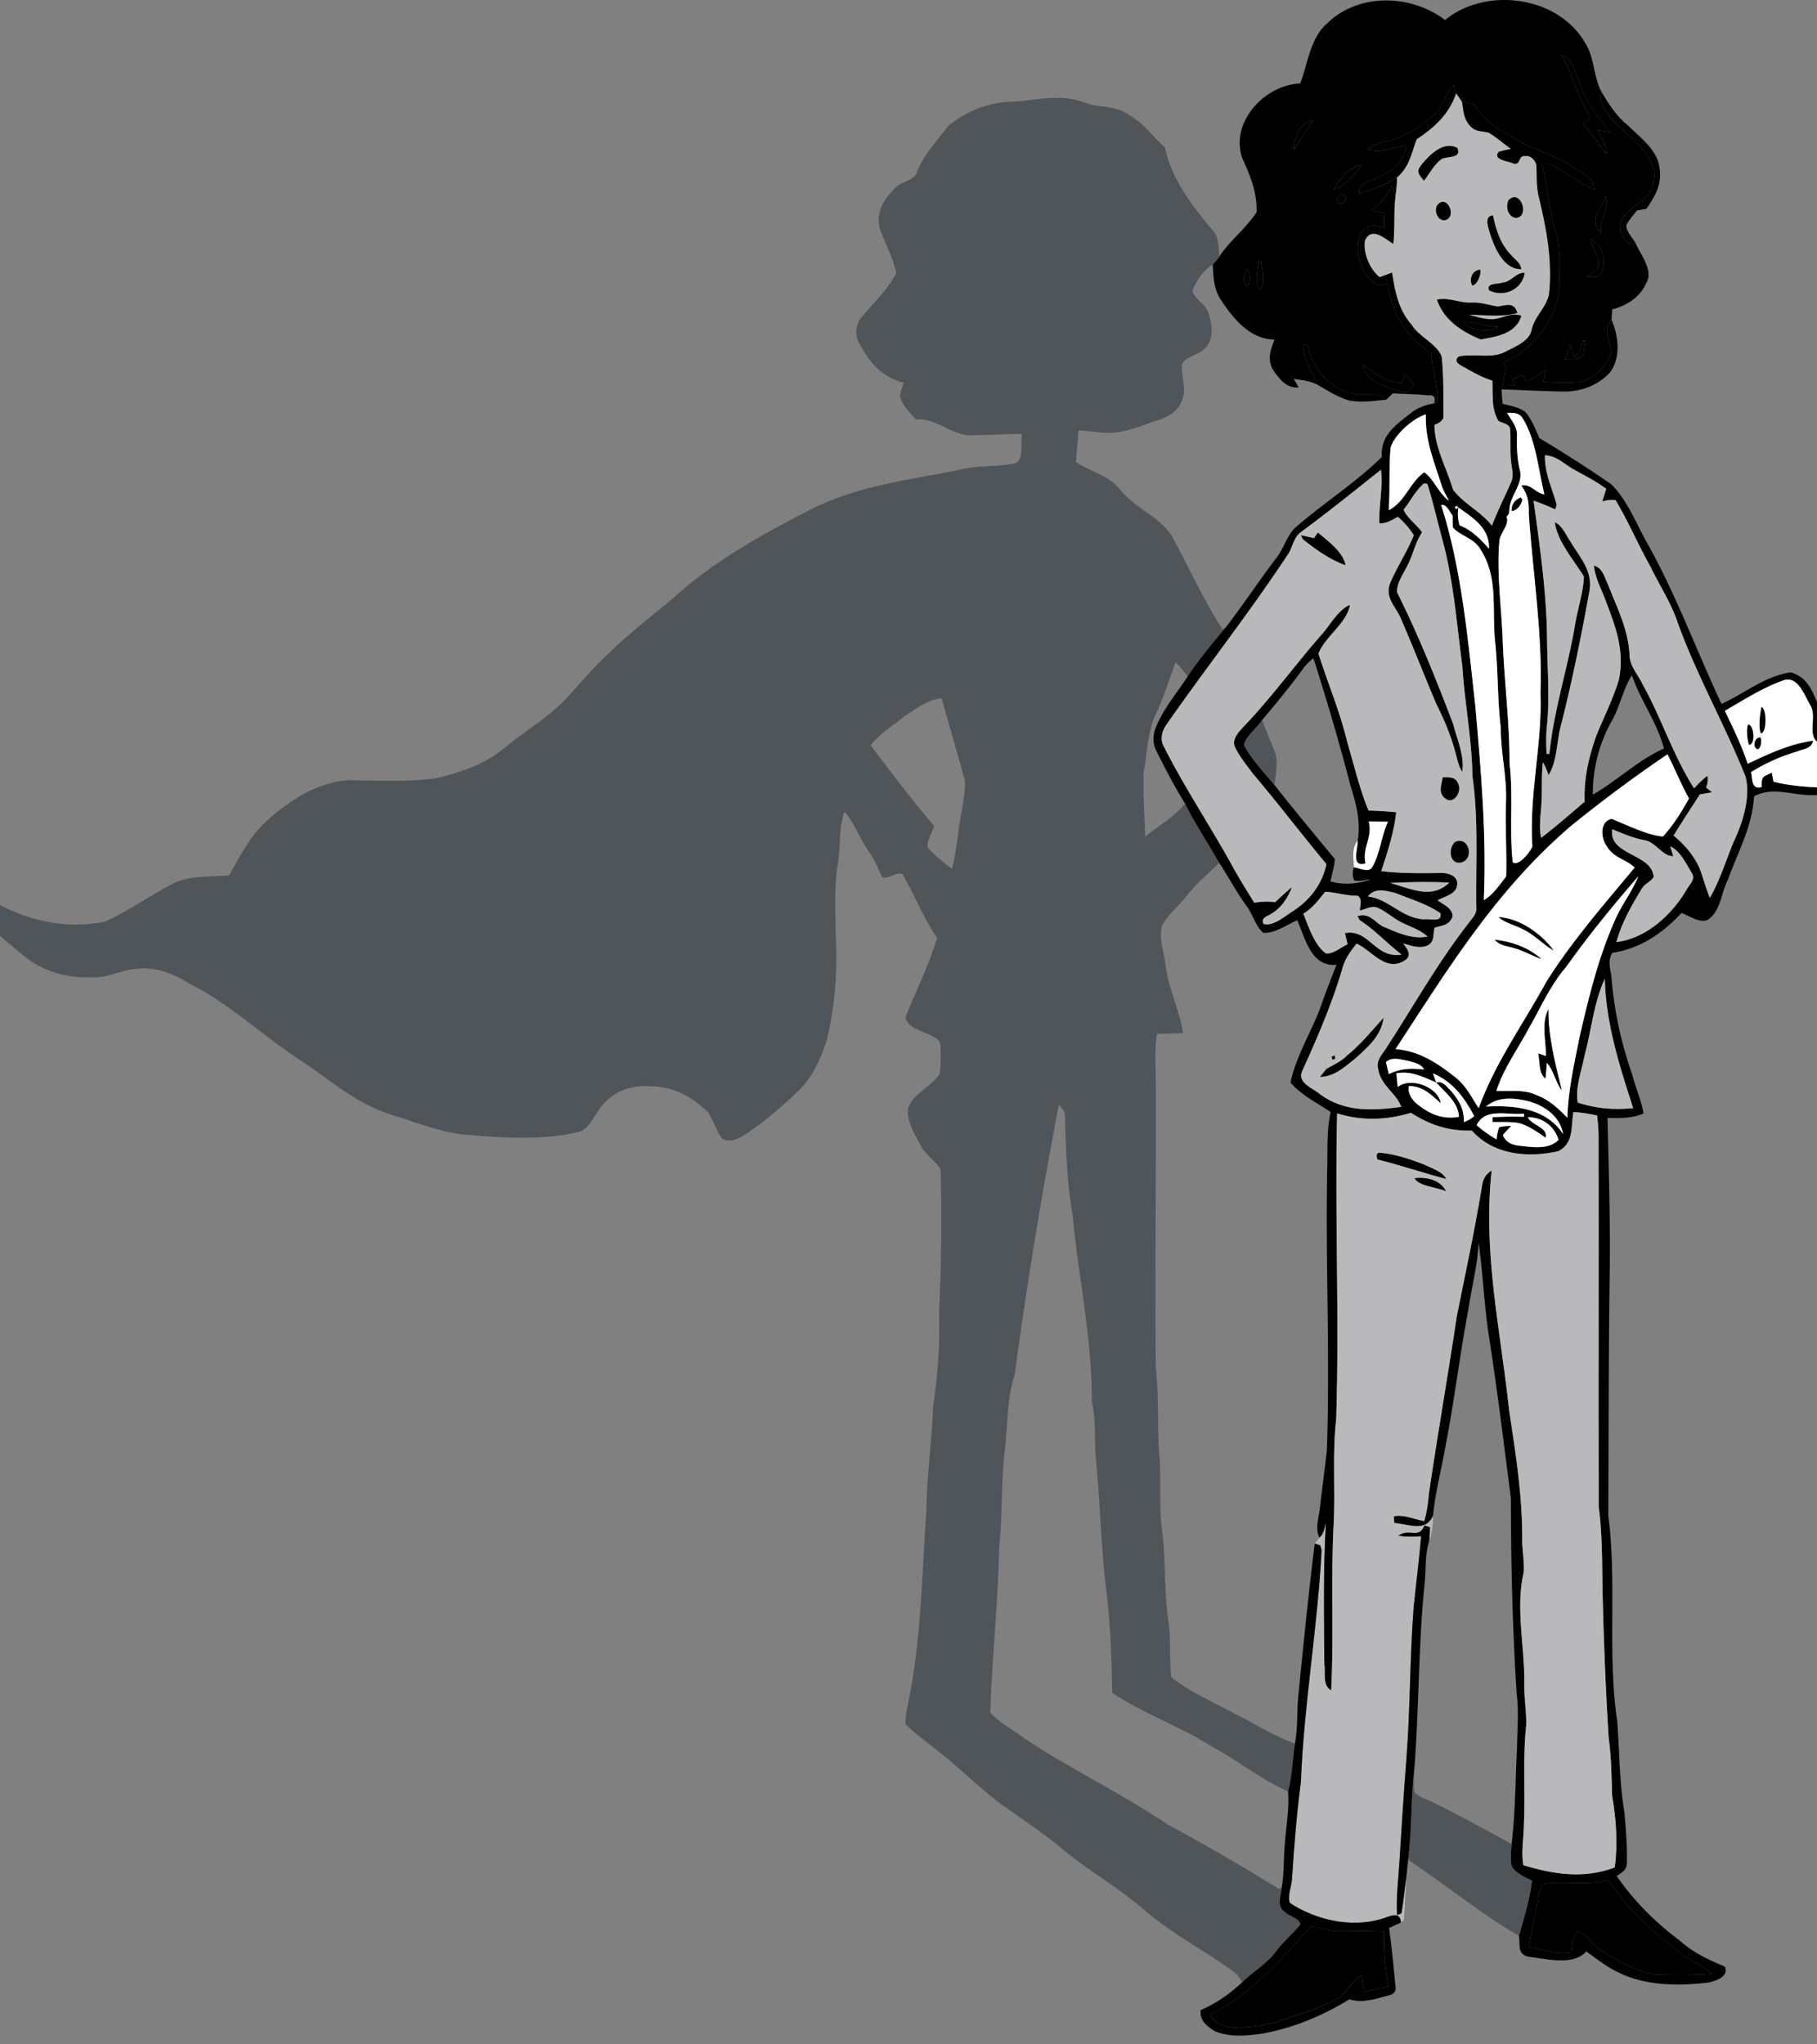 <?xml version="1.0" encoding="utf-8"?>
<svg xmlns="http://www.w3.org/2000/svg" fill="none" height="234" width="208">
  <rect width="100%" height="100%" fill="#808080" stroke="none"/>
  <path d="M165.425 2.292c4.655-3.82 12.81-2.783 15.96 2.499 1.2 1.817.965 3.91 1.975 5.783-.235.696-.185.986.165 1.632 1.47 2.764 4.29 3.68 5.57 6.5.625 1.186.195 2.608-.45 3.684-1.055.982-3.425 2.188-3.16 3.886.07.646.955 2.198 1.735 1.532.535 1.261 2.025 3.069 1.3 4.446-.715 1.732-2.205 2.694-3.96 3.16-.03.395-.055.79-.08 1.186-1.04 1.237-.18 2.308-.005 3.645-.475 1.582-1.89 3.074-3.505 3.48-1.42.155-2.885.055-4.315.01l.3-1.392c-.72.445-1.44 1.041-2.255 1.292l-.4-.711c-.385.16-.765.32-1.15.475.07.256.14.506.205.761-.445.01-.885.02-1.33.025.005-.686.155-1.271.385-1.912-.085-.28-.165-.561-.25-.842 3.26-1.371 5.79-4.646 6.315-8.156 0-2.363.3-4.826-.475-7.014-.7-2.449-.89-4.997-1.465-7.46l.945-.01c1.695.91 3.255 2.122 5.01 2.908-.01-1.377-1.435-1.857-2.38-2.558-1.7-1.137-3.585-1.753-5.445-2.539-2.22-1.422-4.435-2.188-5.85-4.576-.415-.14-.835-.296-1.26-.42l-.185.074c-.225-.33-.45-.655-.675-.986l-.28-.941c-.62.485-.89 1.422-1.31 2.078-.925 1.817-2.91 2.919-4.68 3.78-1.355.65-2.705.58-3.88 1.477 1.62.495 2.88-.245 4.465-.386-.255 1.983-1.73 2.994-3.46 3.67-.755.446-2.12.596-1.905 1.748 1.505-.42 2.96-.951 4.28-1.803a13.81 13.81 0 0 1-.17 2.078l-.435-1.101c-.605 1.236-1.24 1.942-2.315 2.793.48.1.96.206 1.44.306.005.576.015 1.146.03 1.722-1.2-.37-1.74-.6-2.615.506-1.09 2.038-.065 5.152 2.105 6.068.31-.08.615-.165.915-.26.36 3.275 2.125 6.314 4.995 7.976-.025 1.973.885 3.76.63 5.693l-.345.08c.215-.69 0-1.001-.645-.926-1.35-.135-2.715-.155-4.075-.226-.245.24-.495.476-.74.716-.885-.936-2.46-.425-3.665-.65-2.815-.576-4.765-2.8-5.34-5.578l-.515-.04c.01 1.787.96 2.969 1.62 4.551-.865-.44-1.76-.506-2.7-.666.19.33.38.656.57.982-1.33.145-2.16-.892-2.845-1.868-.8-1.177-.425-2.413.09-3.605-2.745-.005-4.68-2.323-6.07-4.421-.91-1.287-.93-2.669-1.02-4.186.29-.275.545-.58.77-.916 1.225-1.843 3.06-3.22 4.25-5.057.075-2.293-.73-4.186-1.65-6.219-1.38-4.12 2.58-8.346 6.645-8.517.91-2.348 1.11-5.167 3.125-6.914 3.63-3.49 9.58-3.295 13.46-.346ZM181.19 14.02c.89 1.216 1.765 2.448 2.71 3.61.045-1.082-.575-1.783-1.005-2.724.48.065.965.135 1.45.205-1.675-1.847-2.795-3.655-3.66-5.998-.475-.967-.725-2.564-1.955-2.8 1.32 2.234 1.855 4.757 3.255 6.96.005.326-.26.576-.795.747Zm-33.04 3.109c.695-1.122 1.395-2.238 2.17-3.305-1.42.075-2.29 2.048-2.17 3.305Zm4.51 4.556c1.04-.235 2.705-1.902 3.19-2.839-1.49.42-2.445 1.537-3.19 2.84Zm.93.591c-.49.215-.64.52-.445.916.69.43 1.395-.85.445-.916Zm30.21.09c-.435 1.572-2.045 2.764-.53 4.266-.2-1.507.995-2.699.57-4.09l-.04-.176Zm-2.16 9.293c.755-.055 1.275.285 1.73-.51.55-1.428.07-3.005-1.28-3.786.18.996.935 1.913.915 2.91-.05.75-.85.986-1.365 1.386Zm-37.485-1.737c-.22.58-.615 3.164.24 3.199.37-.926.11-2.218-.035-3.194l-.205-.005Zm-1.26 2.803c.27-.685.26-1.286-.035-1.802-.62-.18-.675 1.893.035 1.802Zm38.33 6.254c-.24.736-.38 1.382-1.03 1.873-.15-.476-.3-.957-.445-1.432-.195.576-.39 1.151-.59 1.727.745-.13 1.675.185 2.095-.58a8.61 8.61 0 0 0 .175-1.618l-.205.03Zm-19.405 5.027c-.32-.375-.645-.75-.965-1.132-.125.316-.255.626-.38.942-1.855 0-2.95-1.087-4.43-1.988.195 1.773 2.615 2.403 4.01 2.93 1.09.39 1.155.014 1.765-.752Z" fill="#000"/>
  <path d="M178.73 6.313c1.23.235 1.48 1.832 1.955 2.798.865 2.344 1.985 4.151 3.66 5.999-.485-.07-.97-.14-1.45-.206.43.942 1.05 1.643 1.005 2.724-.945-1.162-1.82-2.393-2.71-3.61.535-.17.8-.42.795-.746-1.4-2.203-1.935-4.726-3.255-6.96ZM166.415 9.75l.28.941c-.815 2.394-2.475 3.9-4.515 5.253-.64 1.642-.795 3.124-2.255 4.37-1.32.852-2.775 1.383-4.28 1.803-.215-1.152 1.15-1.302 1.905-1.747 1.73-.676 3.205-1.688 3.46-3.67-1.585.14-2.845.88-4.465.385 1.175-.896 2.525-.826 3.88-1.477 1.77-.861 3.755-1.963 4.68-3.78.42-.656.69-1.592 1.31-2.078Z" fill="#000"/>
  <path d="M166.695 10.695c.225.33.45.656.675.987.19 1.041.165 1.947.945 2.743.59.701 1.32.536 2.14.776.885.551 1.68 1.242 2.525 1.853-.47.09-.935.195-1.395.316-.755.91.97 1.046 1.515 1.286 1.005.446.665-.866 1.415-.796.675-.1 1.12.356 1.35.931.1 1.307-.025 2.56.32 3.84.87 3.676 1.56 7.28 1.14 11.081-.345 1.537-1.65 2.529-1.98 4.02-.205 1.267-1.88 1.963-2.905 2.474-1.6.941-3.64.205-5.455.616-.805.706.595 1.116 1.06 1.452.91.5 1.805.986 2.805 1.282.095 1.637-.17 3.124.69 4.611.505.296 1.435.356 1.35 1.142.07 1.176-.04 2.328.105 3.48.065.88.375 1.662-.035 2.488-.715 1.647-1.53 3.24-2.17 4.922-1.27-1.652-3.265-2.534-4.47-4.15-.705-2.424-2.14-4.893-2.12-7.436.51-.16.855-.426 1.03-.796-.015-2.334.035-4.712-.21-7.025-.625-1.507-2.535-2.178-3.435-3.625-1.51-1.712-1.89-3.765-2.235-5.953-.475.165-.945.34-1.41.52-1.115-.856-1.97-2.844-1.68-4.235.76-1.618 2.29-.17 3.23.405.21-1.837.01-3.68.265-5.508.115-.69.16-1.381.17-2.077 1.46-1.247 1.615-2.73 2.255-4.371 2.04-1.352 3.7-2.86 4.515-5.253Zm-3.685 9.984c.62-.816 1.17-1.867 2.005-2.483.7-.36 2.315-.03 1.82-1.257-1.515-.811-3.02.65-3.945 1.717-.775.932-.635 1.127.12 2.023Zm9.67 2.248c-.32.771-.09 1.828.825 2.018 1.685-.085.55-3.445-.825-2.018Zm-8.045.446c-.59.576-.065 2.028.83 1.817 1.325-.4.22-2.884-.83-1.817Zm9.495 7.435c-.045-.716-.68-1.056-1.11-1.567-1.25-1.257-1.77-2.884-2.12-4.581-1.075.095-.485 1.412-.33 2.047.505 1.608 1.54 4.121 3.56 4.101Zm-5.585 1.863c.595-.095 1-1.252.925-1.783-.885-.025-1.355 1.062-.925 1.783Zm5.985-1.422c-.95-.11-1.54 1.061-2.525 1.101-.46.206-1.925.01-1.53.886 1.65.832 3.745-.06 4.055-1.987Zm-10.035 3.054c.835 2.358 2.805 3.625 5.005 4.546 1.835-.335 4.015-.636 4.655-2.698-1.015-.381-1.76.115-2.74.31-1.045.26-2.27-.165-3.28-.446 1.9.02 3.685.32 5.56-.19-.365-1.297-1.27-.881-2.25-.726-.995-.175-1.915-.5-2.945-.456-1.41.086-2.615-.645-4.005-.34Z" fill="#B9B9BC"/>
  <path d="M183.36 10.574c.86 1.412 1.695 2.754 3.01 3.796 1.375 1.361 3.395 2.813 3.605 4.866.31 1.843-.5 3.21-1.495 4.662l-1.08.18c-.435.536-.875 1.046-1.215 1.647-.09.771.685 1.437 1.035 2.083-.78.666-1.665-.886-1.735-1.532-.265-1.697 2.105-2.904 3.16-3.885.645-1.077 1.075-2.499.45-3.685-1.28-2.82-4.1-3.736-5.57-6.5-.35-.645-.4-.936-.165-1.632Z" fill="#000"/>
  <path d="M123.995 11.685c1.85.746 3.55.285 5.15 1.417 1.765.936 2.755 2.493 4.215 3.775.705 3.555 3.2 6.845 5.51 9.543.7.801.585 1.918.725 2.924a5.42 5.42 0 0 1-.77.917c-1.06.72-1.87 1.817-2.315 3.019.25 1.001 1.54 1.522 1.84 2.578.415 1.362.7 3.175-.595 4.161-.68.716-2.145.766-2.435 1.727-.12 1.412.525 2.674.015 4.001-.38 1.207-1.43 1.893-2.57 2.278-2 .611-3.67 1.472-5.765 1.527-1.18-.015-2.355-.22-3.53-.3-.11 1.212-.2 2.423-.295 3.64 1.815 1.177 3.7 1.482 5.055 3.164 1.645 2.063 4.41 3.05 5.865 5.198 1.94 3.58 3.645 7.355 5.84 10.784l.415-.27c-1.54 1.833-3.06 3.66-4.395 5.653-.435-.566-.845-1.137-1.4-1.587-.71 1.972-1.33 3.965-2.225 5.863-.97 1.998-.975 4.426-1.405 6.649-.095 2.463.1 4.957.17 7.425 1.47-1.246 3.395-2.273 4.56-3.8 1.16 2.338 2.625 4.516 3.91 6.79-1.3 1.276-2.68 2.423-3.805 3.875-.845 1.106-2.06 2.033-2.715 3.259-.435 1.357.19 3.08.365 4.481.335 2.739 1.59 5.183 2.03 7.886-1.005.03-2.005.055-3.01.081-.305 2.203-.1 4.346-.105 6.554.035 10.499-.135 21.044-.015 31.543.385 3.505.13 7.005.43 10.515.195 2.854-.09 5.708.33 8.517.39 3.354.185 6.704.675 10.048.315 2.138.11 4.291.33 6.429 2.14 1.728 4.865 2.899 7.285 4.211 2.275 1.132 4.485 2.559 6.88 3.41-.29 1.832-.29 3.665-.785 5.472-3.12-1.356-5.8-3.58-8.815-5.177-3.63-2.318-7.78-3.705-11.335-6.123-.025-3.62-.18-7.16-.545-10.765-.7-5.142-.775-10.349-1.265-15.522-.27-2.353.03-4.676-.505-7.009.03-7.34-1.545-14.215-2.225-21.54-.63-3.65-.755-7.32-.845-11.015.03-.666-.305-.987-.715-1.437-1.96 10.274-3.665 20.568-5.055 30.933-.895 2.673-.785 5.742-1.115 8.566-.45 3.685-.265 7.376-.645 11.066-.145 6.333-.81 12.667-1.03 18.991 1.105 1.232 2.75 2.073 4.075 3.084 5.285 3.48 10.985 6.209 16.245 9.749 4.345 2.323 8.575 4.811 12.775 7.395l.285-.25c-.095 1.076-.68 2.148.4 2.909.485.45 1.655.666 1.725 1.377-.84 1.036-1.88 1.867-2.685 2.939-1.07 1.537-2.65 2.368-4 3.695-.405-1.032-1.505-1.567-2.36-2.208-3-1.998-6.11-3.751-8.86-6.109-2.985-2.598-6.445-4.506-9.47-7.055-2.03-1.677-4.205-3.129-6.35-4.656-2.775-1.948-5.25-4.526-7.93-6.579-1.185-.971-2.48-1.863-3.555-2.959-.04-.776.14-1.582.295-2.343 1.515-7.331 1.57-14.616 2.095-22.036.055-4.025.615-8.001.785-12.027.515-3.549.78-6.914.665-10.504.25-5.533.33-11.025.18-16.558-.595-1.061-1.765-1.692-2.32-2.829-.625-1.192-1.61-2.779-1.4-4.156.475-1.667 2.76-2.563 3.625-3.995.13-1.157.135-2.353.05-3.515-.595-1.227-3.825-1.332-3.96-2.989 1.2-2.994 2.67-5.933 3.61-9.028-1.61-2.348-2.56-4.876-3.975-7.33-.705-.27-1.54.621-2.315.401-.49-1.047-.875-2.078-1.575-3.02-1.01-1.446-1.605-3.199-2.75-4.536-.665 1.993-.425 3.936-.75 5.984-.44 2.603-.26 5.362-.25 8.011.235 4.241-.05 8.446-1.13 12.562-.745 2.118-1.68 4.096-3.355 5.638-1.98 1.852-4.065 3.695-6.39 5.102-.565.3-1.67.621-2.175.095-.635-.886-.95-2.008-1.535-2.924-1.76-1.783-4.03-2.999-6.58-2.994-2.315-.225-4.605.656-5.895 2.643-.755.957-1.22 2.364-2.55 2.614-3.995.911-8.495.641-12.555.29-2.94-.225-5.8-1.411-8.68-2.298-3.89-1.231-6.765-3.735-10.035-5.983-4.495-2.854-8.315-6.619-13.025-8.987-1.945-1.187-3.92-2.038-6.255-1.718-1.765.155-3.205 1.057-5.005.952-2.505.09-4.96-.486-7.045-1.908-1.195-.891-2.33-1.868-3.455-2.849v-3.525c3.66 1.963 7.985 2.764 12.065 1.893 2.76-1.272 5.285-3.095 8.005-4.466 1.83-.807 4.2-.621 6.19-.827a41.886 41.886 0 0 1 2.24-3.83c1.45-2.258 3.835-3.995 6.09-5.387 1.865-.982 3.77-1.713 5.91-1.653 3.12.045 6.2.17 9.31-.21 2.885-.676 5.645-1.577 7.955-3.505 2.38-1.968 5.14-3.545 7.195-5.813 1.55-1.632 2.935-3.39 4.615-4.892 2.52-2.533 5.39-4.58 8.06-6.934 4.5-3.986 10.01-6.99 15.33-9.724 5.715-2.799 11.36-3.304 17.47-4.591 1.945-.395 3.945-.195 5.85-.63.94-.481.515-2.444.7-3.34-2 .005-3.995.13-5.99.155-2.315-.14-3.775-1.998-6.19-1.833-.64-.79-1.61-1.677-1.785-2.709.12-.5.26-.99.43-1.477-2.28-.56-3.77-2.107-4.855-4.12-.725-.997-.805-2.354 0-3.33 1.38-1.702 2.975-3.124 4.01-5.097-.375-1.797-1.265-3.35-1.875-5.052-.535-1.963.54-3.55 1.895-4.842.68-.605 2.07-.74 2.34-1.657.79-2.058 2.275-3.55 3.645-5.362 1.965-1.568 4.37-2.564 6.89-2.694 3.005-.08 5.485-1.011 8.495.03ZM99.67 85.322c2.36 3.094 4.71 6.254 7.255 9.198-.18.736-.96 1.892-.685 2.593.87.816 1.755 1.647 2.745 2.313.42-1.652.595-3.34.835-5.022.24-1.637.695-3.414.64-5.062-.9-3.174-1.765-6.253-2.67-9.423-1.48.136-2.975 1.212-4.19 2.028-1.3 1.097-2.93 1.993-3.93 3.375Z" fill="#3C4349" fill-opacity=".7"/>
  <path d="M167.555 11.605c.425.126.845.28 1.26.421 1.415 2.388 3.63 3.154 5.85 4.576 1.86.787 3.745 1.402 5.445 2.539.945.7 2.37 1.182 2.38 2.558-1.755-.786-3.315-1.997-5.01-2.909l-.945.01c.575 2.464.765 5.012 1.465 7.46.775 2.189.475 4.652.475 7.015-.525 3.51-3.055 6.785-6.315 8.157.085.28.165.56.25.84-.23.642-.38 1.228-.385 1.913.445-.005.885-.015 1.33-.025-.065-.255-.135-.505-.205-.76.385-.156.765-.316 1.15-.476l.4.71c.815-.25 1.535-.845 2.255-1.291l-.3 1.392c1.43.045 2.895.145 4.315-.01 1.615-.406 3.03-1.898 3.505-3.48-.175-1.337-1.035-2.408.005-3.645.795 1.843 1.09 4.301-.16 6.013-1.36 1.482-3.32 2.233-5.32 2.203-2.37-.04-4.74-.16-7.11-.25.035.546.075 1.092.115 1.637.92.296 2.25.4 2.85 1.237.57.811.965 1.793 1.355 2.699 2.78 1.672 5.53 3.414 8.195 5.262 1.875 1.772 2.93 4.627 4.21 6.85 3.29 5.903 5.59 12.206 8.45 18.315 2.59-1.137 4.805-3.114 7.905-3.61 1.75.47 2.405 1.862 3.03 3.42v4.506c-1.095-.881.035-2.944-.8-4.206-.66-1.132-1.435-3.47-3.15-2.759-2.295.816-4.495 2.228-6.595 3.45.955 1.988 1.915 3.956 2.61 6.058 2.445-1.166 4.77-2.258 7.49-2.648-.205.951-1.065.916-1.815 1.241a20.988 20.988 0 0 0-5.29 2.364c.21.786-.03 2.012 1.21 1.707-.02-1.297.15-1.136 1.16-1.662l.195 1.036c1.595.43 3.335.576 4.985.661v.871c-2.695.175-4.905-1.061-7.205.15-.21 3.51-1.825 6.29-2.985 9.534-.845 1.627-.805 3.63-2.35 4.621-.925.376-2.1-.486-2.965-.801-2.2 2.338-4.69 4.066-7.925 4.561-.575.957-.215 1.793-.095 2.814a43.518 43.518 0 0 0 2.36 11.076c.385 1.517 1.04 2.954 1.31 4.496-1.34.581-2.7.54-4.13.51.15 6.159.35 12.302.245 18.471-.125 9.012-.105 18.025-.155 27.042 1.02 7.726-.13 15.792 1.02 23.513.285 3.515.235 7.005.83 10.474.155 1.848.32 3.711.28 5.568.06 1.017-.46 1.202-1.16 1.717 1.99 2.879 4.47 5.348 7.28 7.431 1.5 1.357 3.255 2.148 5.09 2.929.515 1.176-1.085 1.662-1.94 1.832-3.355.401-7.165.376-10.255-1.176-1.335-.626-2.445-1.532-3.66-2.394-1.52 1.688-4.57.832-6.575.616-1.385-.315-.96-1.297-1.135-2.398.595-2.093 1.235-4.141 1.49-6.309-.78-.4-2.005-.901-2.345-1.772-.115-.821-.06-1.622.015-2.444.445-3.7.425-7.345.625-11.055.015-2.023.215-3.995-.035-6.013-.495-7.506-.66-15.011-.675-22.526-.8-6.169-1.545-12.332-2.505-18.476-.545-3.5-.675-7.045-1.16-10.545l-.02-.12-.01-.08-.005-.015c-.105 2.584-.79 5.137-1.175 7.701-.99 5.257-1.615 10.559-2.65 15.812-.44 2.578-1.15 5.152-1.385 7.755-.845 1.958-2.815.937-4.435.837l-.055-.782c1.13-.215 2.35.346 3.48.566.31-1.031.445-2.078.535-3.149 1.005-6.814 2.18-13.509 3.195-20.298 1.01-5.032 2.1-10.064 2.92-15.126.16-.761.425-1.132 1.07-1.572-1.02 9.493.995 18.065 2.005 27.478.755 4.937 1.555 10.019 1.495 15.021.02 1.161.255 2.343.17 3.499-.94 3.986.09 8.382.07 12.523-.065 1.682.265 3.339.215 5.017-.415 3.815-.08 7.655-.27 11.506-.035 1.562-.315 2.994-.055 4.481 3.495 1.051 6.945 1.582 10.46.255.37-2.694.16-5.568-.3-8.241-.065-2.178-.085-4.341-.385-6.509-.365-5.673-.585-11.336-.715-17.024-.05-3.179-.01-6.349-.435-9.508-.04-14.13.015-28.419-.02-42.564-.005-.746-.08-1.482-.16-2.223-.9-.19-1.8-.34-2.72-.395-.285 1.717.08 3.549-1.725 4.486-3.445.776-7.405.445-9.895-2.359-2.72.046-4.7-.605-6.98-2.037-2.76.851-5.68.936-8.445.065-.27 11.661.265 23.352-.105 35.008-.46 3.986-.08 7.996-.29 12.017-.345 6.334.04 12.702-.285 19.021-1.03-.561-.63-2.008-.785-2.999-.05-5.383-.15-10.805.17-16.177-.13.625-.215 1.251-.72 1.702-.565-1.107-.035-2.388.07-3.605.24-2.153.54-4.306.775-6.454.37-10.675-.165-21.37.035-32.044.07-2.314-.09-4.411.39-6.63-1.57-1.061-3.325-1.912-4.59-3.364.565-2.904 2.475-5.963 3.49-8.782.55-1.587 1.17-3.145 1.77-4.707-2.92.276-3.57-3.044-4.495-5.097-1.17.506-2.575 1.527-3.875 1.442-.925-.776-1.21-2.158-1.955-3.119-1.145-1.567-2.025-3.285-3.1-4.892-1.285-2.273-2.75-4.451-3.91-6.79-1.205-1.952-2.27-3.985-3.29-6.043-.38-.716-.395-1.617-.16-2.378.89-2.368 2.4-4.02 3.75-6.129 1.335-1.992 2.855-3.82 4.395-5.652 2-2.584 3.78-5.313 5.76-7.906.83-1.032 1.16-2.409 2.055-3.365 3.225-2.854 6.955-5.172 10.02-8.196-.17-2.499 1.575-3.635 3.315-5.022.805-.631 1.655-.927 2.66-1.102l.345-.08c.255-1.932-.655-3.72-.63-5.693-2.87-1.662-4.635-4.701-4.995-7.976-.3.095-.605.18-.915.26-2.17-.916-3.195-4.03-2.105-6.068.875-1.106 1.415-.876 2.615-.505a98.924 98.924 0 0 1-.03-1.723c-.48-.1-.96-.205-1.44-.305 1.075-.851 1.71-1.557 2.315-2.794l.435 1.101c-.255 1.828-.055 3.67-.265 5.508-.94-.576-2.47-2.023-3.23-.405-.29 1.391.565 3.38 1.68 4.235.465-.18.935-.355 1.41-.52.345 2.188.725 4.24 2.235 5.953.9 1.447 2.81 2.118 3.435 3.625.245 2.313.195 4.691.21 7.025-.175.37-.52.635-1.03.796-.02 2.543 1.415 5.012 2.12 7.435 1.205 1.617 3.2 2.498 4.47 4.15.64-1.682 1.455-3.274 2.17-4.921.41-.826.1-1.607.035-2.489-.145-1.151-.035-2.303-.105-3.48.085-.785-.845-.846-1.35-1.141-.86-1.487-.595-2.974-.69-4.611-1-.296-1.895-.781-2.805-1.282-.465-.336-1.865-.746-1.06-1.452 1.815-.41 3.855.325 5.455-.616 1.025-.51 2.7-1.207 2.905-2.473.33-1.492 1.635-2.484 1.98-4.021.42-3.8-.27-7.405-1.14-11.08-.345-1.282-.22-2.534-.32-3.84-.23-.576-.675-1.032-1.35-.932-.75-.07-.41 1.242-1.415.796-.545-.24-2.27-.375-1.515-1.287.46-.12.925-.225 1.395-.315-.845-.61-1.64-1.302-2.525-1.853-.82-.24-1.55-.075-2.14-.776-.78-.796-.755-1.702-.945-2.743l.185-.075Zm4.89 47.531c.41.861-.695 1.823-.8 2.739-.36 3.825.3 8.136.395 11.957.2 4.52.78 8.987.76 13.513.455 3.766-.05 7.596.37 11.34.615.587 2.115-1.296 2.245-1.822-.39-6.003 1.145-11.63.93-17.529.235-6.844-.87-13.704-1.34-20.523.03-1.332-.075-2.123-.855-3.24 1.095-.245 1.555.836 2.635 1.017-.685-2.824-.93-6.134-2.44-8.642-.42-.731-1.06-.696-1.815-.696.455.876 1.175 1.547 1.125 2.583-.04 1.377.01 2.624.325 3.97.445 1.603-1.185 2.945-1.2 4.632.005.31-.11.546-.335.701Zm-13.47-.73c1.925-1.032 2.31-3.05 4.06-4.362 1.21.922 1.61 2.389 2.84 3.285-.265-.521-.575-1.032-.785-1.578-.875-2.803-1.98-5.307-1.865-8.321-1.43.416-3.65 2.353-4.04 3.845-.215 2.359-.04 4.757-.21 7.13Zm17.885-6.294c-.065 2.067.83 3.735 1.335 5.657l-.145.541c-.82-.37-1.645-.71-2.495-1.006.725 5.307 1.51 10.66 1.545 16.022.035 3.325.33 6.72-.045 10.019-.085.981-.05 1.962-.01 2.949l.32-.005c.495-4.962 2.085-9.749 2.93-14.72.29-1.828.96-3.76 1.02-5.588-1.165-1.878-3.025-3.986-3.335-6.209.895.39 1.275 1.482 1.82 2.258 1.13 1.878 2.615 3.405 2.12 5.788-.945 5.218-2 10.39-3.31 15.527-.415 1.712-.38 3.87-1.345 5.372a7.731 7.731 0 0 0-.645-1.472c-.2 1.703-.045 3.4-.19 5.102-.085 1.202-.265 2.358-.005 3.555 1.7-1.312 3.35-2.744 4.98-4.14-.12-2.66.485-5.183 1.375-7.671.845-2.043 1.91-4.171 2.545-6.314.655-3.22-.335-5.953-1.47-8.897-.525-1.452-1.245-2.669-1.39-4.146.98.275 1.17 1.262 1.57 2.073 1.035 2.699 2.31 5.067 2.5 8.026 0 1.427.905 2.238 1.495 3.49 2.15 3.825 3.525 8.221 5.9 11.911.48-.52.965-1.021 1.535-1.437.075.446.02.892-.16 1.347.23.185.465.366.695.546l-1.41.24c-1.005 1.572-2.035 3.124-3.005 4.712 1.235 1.026 2.29 2.228 2.955 3.705.44 1.126.735 2.303 1.195 3.43 1.175-2.053 1.83-4.276 2.73-6.44 1.025-2.152 1.945-5.041 1.365-7.41-2.375-5.968-5.575-11.56-7.77-17.629-.77-2.318-2.075-4.26-3.135-6.454-1.395-2.493-2.52-5.147-3.985-7.595a3.4 3.4 0 0 0-1.525.16c.15-.48.3-.966.455-1.447-1.185-.901-2.5-1.537-3.785-2.268-1.115-.631-1.865-1.497-3.225-1.583Zm-33.275 51.215c.815-.125 1.565-.18 2.38-.06.63-.591 1.26-1.176 1.93-1.727-.425 1.131-1.18 2.328-2.225 2.964-.455.376-1.375.456-1.045 1.237 1.075.36 2.485-.897 3.36-1.437 1.965-1.267 3.36-3.085 3.86-5.388-2.88-3.46-5.57-7.004-8.475-10.43-.715-.996-1.58-1.987-2.055-3.124-.225-.876.495-1.587 1.03-2.172 3.215-3.35 5.905-7.095 8.96-10.575.985-1.087 1.855-2.809 3.235-3.385-.35 2.108-2.855 3.62-3.61 5.588 1.085 3.42 2.505 6.744 3.33 10.26.79 2.588 1.36 5.211 2.405 7.7 1.06.03 2.11.08 3.165.195-.275 2.343-.965 4.511-1.715 6.734 2.3.28 4.585.246 6.895.216.845-.02 2.01.395 1.785 1.457-.155.996-1.465 1.241-2.225 1.667.665.511 1.69.866 1.72 1.843-.37 1.026-1.155 1.026-2.06 1.291-.225.831.04 1.638-.855 2.058-.845.371-1.895 0-2.735-.25.535.756 1.105 1.467-.02 2.058-2.07 1.136-3.65-1.287-5.32-2.038-.735.921-1.365 1.772-1.655 2.939-1.18 3.97-2.805 7.736-4.505 11.501-.805 1.467 1.145 2.073 2.005 2.819 2.84 2.053 5.955 1.857 9.26 1.427-.565-1.583-2.325-2.424-2.63-4.291-.32-1.102.56-1.793 1.06-2.674 3.035-4.676 5.9-9.773 9.35-14.155.385-.55.875-.966.815-1.697-.075-5.052.27-10.019-.445-15.036-.055-4.21-.88-8.316-1.145-12.512-.655-4.922-.98-9.688-2.28-14.515-.585-2.133-1.07-4.326-1.735-6.429l-.395-.045c-.915.776-1.565 2.038-2.32 2.994.325.906 1.545 1.742 2.11 2.604-.825 1.211-1.025 2.623-1.73 3.895-.43.901-1.225 1.963-1.115 2.994 2.435 4.867 4.475 9.98 6.415 15.066.44 1.722 1.31 3.66 1.035 5.448-.44-.631-.53-1.322-.745-2.048-.52-2.028-1.335-3.946-2.275-5.813-1.34-3.19-2.605-6.424-3.98-9.599-.59-1.477-1.835-2.333-1.31-4.025.805-1.913 1.975-3.655 2.755-5.588a9.02 9.02 0 0 0-1.815-2.108c-.7.36-1.29.791-2.125.736-.07-2.038.43-4.115.18-6.123-3 2.383-5.985 4.796-9.07 7.07-.915.636-.955 1.552-1.48 2.468-4.41 6.71-9.36 12.983-13.955 19.562-.5.716-.785 1.562-.43 2.408 2.47 4.922 5.535 9.444 8.165 14.27.72 1.277 1.5 2.529 2.275 3.775Zm26.27-.3c1.065-.586 1.815-1.773 2.56-2.709.09-2.799-.125-5.653-.02-8.466.13-2.87-.6-5.643-.595-8.512-.4-3.34-.29-6.675-.66-10.02-.365-3.66.42-7.254-1.69-10.474-.74-1.286-2.31-1.482-3.15-2.503a59.59 59.59 0 0 1-.02-1.337c-.34-.406-.675-1.337-1.3-1.202 2.34 7.3 3.065 15.437 3.91 23.037.65 7.41 1.295 14.74.965 22.186ZM166.52 58.04l.16.25.27-.2c-.115.66-.07 1.342.14 2.043 1.44.57 2.35 1.552 3.36 2.668.07-2.358-1.805-3.515-3.5-4.711l-.185-.2-.245.15Zm-22.04 24.378c-.58.917-1.915 1.853-2.065 2.894.885 1.663 2.28 3.08 3.47 4.532 2.265 2.864 4.585 5.672 6.92 8.481-.06.857-.315 1.718-.505 2.554 1.41.456 3.21.31 4.585-.23-.595.045-1.28.29-1.86.12-.205-.436-.22-.937-.05-1.502.59.065 1.545.606 2.03.1.965-1.482 1.115-3.68 1.875-5.308-.73-.004-1.465-.02-2.195-.04.485 1.908-.785 2.914-.37 4.822-1.74.466-.845-1.722-.89-2.633.375-2.259-.21-4.276-.865-6.404-1.255-4.857-2.68-9.684-4.21-14.465-.44.355-.84.73-1.17 1.186-1.475 2.043-3.08 3.97-4.7 5.893Zm37.855 8.537c2.8-1.597 5.145-3.93 8.14-5.277-.785-3.05-2.675-5.453-3.665-8.392-.99 1.543-1.34 3.485-2.23 5.107-1.48 2.549-2.275 5.618-2.245 8.562Zm-22.58 29.121c2.68.21 4.795 1.597 6.84 3.229 1.24.966 1.83 2.258 2.675 3.535 1.925-5.272 5.075-9.578 7.74-14.455 2.89-4.606 6.645-8.912 10.125-13.088-1.095-1.002-2.42-1.077-3.205-2.454-.685-.936-.825-2.809.57-3.119 1.655.676 4.145 1.893 5.865 2.023 1.18-1.302 2.145-2.814 2.975-4.356-.9-1.647-1.615-3.38-2.455-5.052a158.732 158.732 0 0 0-11.135 8.276c-8.535 7.34-13.925 16.193-19.995 25.461Zm25.285-12.252c3.39-.391 6.33-3.105 8.005-5.944.39-.756 1.155-1.221.545-2.087-.61-1.007-1.28-2.414-2.385-2.92.11.376.225.751.335 1.122-1.22.045-2.02-1.642-3.295-1.828-1.315-.245-2.455-.746-3.68-1.246-.465 3.009 4.585 2.748 4.74 5.472-.38.571-1.065.771-1.39 1.372-1.175 1.938-2.275 3.851-2.875 6.059Zm2.515-7.531c-2.89 3.33-5.71 6.775-8.265 10.38-1.805 2.087-2.805 4.436-4.17 6.839-1.275 2.418-3.015 4.782-3.82 7.355 1.675.07 3.145-.23 4.695.521 1.4.536 2.395 1.507 3.43 2.548.075-3.099.805-6.253 1.405-9.292 1.095-4.747 2.195-9.273 4.225-13.729.765-1.598 1.83-2.975 2.5-4.622.3-.345.3-.345 0 0Zm-28.425.771c2.265.596 4.73 1.953 6.77-.035-2.255-.12-4.52-.075-6.77.035Zm-9.925 3.515c.6 1.492 1.22 3.52 2.545 4.526.775.181 1.81-.716 2.515-1.021-.1-.426-.205-.851-.305-1.277 2.765-.531 3.47 2.979 6.485 2.449-1.66-1.257-3.05-2.819-4.805-3.941l-.24-.466c1.38-.375 1.825.566 2.87 1.182 1.715.706 3.23 1.497 5.145 1.177-1.095-1.022-2.46-1.207-3.675-2.038-.715-.446-1.43-1.062-2.225-1.332-.605-.12-1.25.235-1.835.401-.025-.576.34-1.342-.275-1.713-1.28.025-2.48-.39-3.7-.455-.765.946-1.43 1.862-2.5 2.508Zm7.39-1.973c2.475.321 3.79 2.459 6.39 2.619.66-.115 2.165.426 1.9-.701-1.535-1.056-3.435-1.617-5.155-2.308-1.09-.271-2.34-.646-3.135.39Zm36.535.892c.25.25.25.25 0 0Zm-12.52 22.711c2.2.691 4.05.836 6.35.631-1.55-4.712-3.155-9.824-3.25-14.811-1.27 2.714-1.54 5.944-2.33 8.833-.325 1.717-1.075 3.61-.77 5.347Zm-21.96-4.636c.105.455.22.911.335 1.366 1.41-.67 2.515-.68 4.05-.525-.41-.691-1.285-.831-2-1.022-.875-.135-1.63-.45-2.385.181Zm1.2 1.276c.055.526.105 1.047.15 1.573 1.46-1.207 4.645 0 4.925 1.842-1.14-.986-2-1.928-3.63-1.953-.185.756.285 1.477.82 1.968 1.49 1.217 2.925 1.883 4.895 1.557-.07-1.672-1.565-2.764-2.59-3.93.73-.235 1.195.485 1.655.926.94 1.117 1.54 2.078 1.505 3.605.44-.17.83-.395 1.185-.671-1.155-2.173-2.41-3.91-4.74-4.917.13.351.26.706.395 1.057-1.545-.641-2.81-1.352-4.57-1.057Zm10.265 3.811c3.295-.166 6.835.16 8.83 3.149-.385-2.053-2.11-3.244-4.01-3.77-1.64-.371-3.445-.561-4.82.621Zm-1.08 2.133c.705.625 1.475 1.146 2.28 1.627a5.89 5.89 0 0 1 .3-1.397c.445-.11.9-.155 1.375-.135-.325.33-.64.671-.945 1.016.29.866 1.105 1.162 1.945 1.247 1.47.16 3.26.466 4.43-.676-.53-1.622-1.82-2.579-3.53-2.599.5.992 2.33 1.142 2.05 2.349-.975-.661-1.865-1.307-3.01-1.668-1.005-.18-2.065-.105-3.085-.13l.005-.541a36.035 36.035 0 0 1 3.6-.055l.01-.36c-1.81.23-4.445-.746-5.425 1.322Zm5.99 94.09c1.67.265 3.11.896 4.845.586.125-.867.135-1.673.695-2.399 1.295.371 1.605 1.582 2.735 2.198 1.865 1.172 4 2.389 6.195 2.744 2.15.055 4.335.085 6.48-.07-1.435-1.317-3.295-1.803-4.63-3.26-1.895-1.271-3.37-2.929-4.975-4.531-.875-.971-1.385-2.128-2.455-2.939-2.415.691-4.875.005-7.25.451-.615.881-.595 1.797-.81 2.814-.24 1.477-.665 2.919-.83 4.406ZM150.32 13.824c-.775 1.067-1.475 2.183-2.17 3.305-.12-1.257.75-3.23 2.17-3.305Z" fill="#000"/>
  <path d="M166.835 16.938c.495 1.227-1.12.897-1.82 1.257-.835.616-1.385 1.667-2.005 2.484-.755-.897-.895-1.092-.12-2.023.925-1.067 2.43-2.529 3.945-1.718ZM155.85 18.848c-.485.936-2.15 2.603-3.19 2.839.745-1.302 1.7-2.419 3.19-2.84ZM153.59 22.273c.95.066.245 1.347-.445.917-.195-.396-.045-.701.445-.917ZM183.8 22.367l.04.175c.425 1.392-.77 2.584-.57 4.091-1.515-1.502.095-2.694.53-4.266ZM172.679 22.927c1.375-1.427 2.51 1.933.825 2.018-.915-.19-1.145-1.247-.825-2.018ZM164.635 23.37c1.05-1.067 2.155 1.416.83 1.817-.895.21-1.42-1.242-.83-1.818ZM170.9 24.66c.35 1.698.87 3.325 2.12 4.581.43.511 1.065.852 1.11 1.568-2.02.02-3.055-2.494-3.56-4.101-.155-.636-.745-1.953.33-2.048ZM182.091 27.363c1.35.781 1.83 2.358 1.28 3.785-.455.797-.975.456-1.73.511.515-.4 1.315-.636 1.365-1.387.02-.996-.735-1.912-.915-2.909ZM144.154 29.922l.205.005c.145.976.405 2.268.035 3.194-.855-.035-.46-2.618-.24-3.2ZM142.86 30.921c.295.516.305 1.117.035 1.803-.71.09-.655-1.983-.035-1.803ZM169.47 30.887c.075.53-.33 1.688-.925 1.783-.43-.721.04-1.808.925-1.783ZM174.53 31.246c-.31 1.927-2.405 2.819-4.055 1.987-.395-.876 1.07-.68 1.53-.886.985-.04 1.575-1.212 2.525-1.101ZM164.495 34.302c1.39-.306 2.595.425 4.005.34 1.03-.045 1.95.28 2.945.456.98-.155 1.885-.571 2.25.726-1.875.51-3.66.21-5.56.19 1.01.28 2.235.706 3.28.446.98-.196 1.725-.691 2.74-.31-.64 2.062-2.82 2.362-4.655 2.698-2.2-.921-4.17-2.188-5.005-4.546Zm7 3.109c-1.35-.02-2.61-.58-3.94-.576.325.981 3.42 1.332 3.94.576Z" fill="#000"/>
  <path d="M167.555 36.836c1.33-.005 2.59.556 3.94.576-.52.756-3.615.405-3.94-.576ZM181.225 38.98l.205-.03a8.612 8.612 0 0 1-.175 1.616c-.42.767-1.35.451-2.095.581.2-.575.395-1.151.59-1.727.145.475.295.956.445 1.432.65-.49.79-1.137 1.03-1.873ZM149.18 39.473l.515.04c.575 2.779 2.525 5.002 5.34 5.577 1.205.226 2.78-.285 3.665.651-1.37.156-2.85.346-4.22.11-1.29-.365-2.525-1.146-3.68-1.827-.66-1.582-1.61-2.764-1.62-4.551ZM156.045 41.828c1.48.901 2.575 1.988 4.43 1.988.125-.316.255-.626.38-.941.32.38.645.756.965 1.131-.61.766-.675 1.142-1.765.751-1.395-.526-3.815-1.156-4.01-2.929Z" fill="#000"/>
  <path d="M172.531 47.25c.755 0 1.395-.035 1.815.696 1.51 2.509 1.755 5.818 2.44 8.642-1.08-.18-1.54-1.262-2.635-1.016.78 1.116.885 1.907.855 3.24.47 6.819 1.575 13.678 1.34 20.523.215 5.898-1.32 11.526-.93 17.529-.13.526-1.63 2.408-2.245 1.822-.42-3.745.085-7.575-.37-11.34.02-4.526-.56-8.993-.76-13.514-.095-3.82-.755-8.131-.395-11.956.105-.917 1.21-1.878.8-2.74.225-.155.34-.39.335-.7.015-1.688 1.645-3.03 1.2-4.632-.315-1.346-.365-2.593-.325-3.97.05-1.037-.67-1.708-1.125-2.584Zm.515 11.216c.535.09 1.18-.796 1.215-1.287l-.185-.235c-.705.31-1.05.816-1.03 1.522ZM163.225 47.43c-.115 3.014.99 5.517 1.865 8.321.21.546.52 1.057.785 1.577-1.23-.896-1.63-2.363-2.84-3.284-1.75 1.312-2.135 3.33-4.06 4.36.17-2.372-.005-4.77.21-7.129.39-1.492 2.61-3.43 4.04-3.845Z" fill="#fff"/>
  <path d="M176.86 52.11c1.36.084 2.11.95 3.225 1.582 1.285.73 2.6 1.367 3.785 2.268-.155.48-.305.966-.455 1.447a3.4 3.4 0 0 1 1.525-.16c1.465 2.448 2.59 5.102 3.985 7.595 1.06 2.193 2.365 4.136 3.135 6.454 2.195 6.068 5.395 11.661 7.77 17.63.58 2.368-.34 5.257-1.365 7.41-.9 2.163-1.555 4.386-2.73 6.438-.46-1.126-.755-2.303-1.195-3.43-.665-1.476-1.72-2.678-2.955-3.704.97-1.588 2-3.14 3.005-4.712l1.41-.24c-.23-.18-.465-.36-.695-.546a2.48 2.48 0 0 0 .16-1.347c-.57.416-1.055.916-1.535 1.437-2.375-3.69-3.75-8.086-5.9-11.911-.59-1.252-1.495-2.063-1.495-3.49-.19-2.96-1.465-5.328-2.5-8.026-.4-.811-.59-1.798-1.57-2.073.145 1.477.865 2.694 1.39 4.146 1.135 2.944 2.125 5.677 1.47 8.897-.635 2.143-1.7 4.27-2.545 6.314-.89 2.488-1.495 5.012-1.375 7.67-1.63 1.397-3.28 2.83-4.98 4.14-.26-1.196-.08-2.352.005-3.554.145-1.702-.01-3.4.19-5.102.265.466.48.956.645 1.472.965-1.502.93-3.66 1.345-5.372 1.31-5.138 2.365-10.31 3.31-15.527.495-2.383-.99-3.91-2.12-5.788-.545-.776-.925-1.867-1.82-2.258.31 2.223 2.17 4.331 3.335 6.209-.06 1.827-.73 3.76-1.02 5.587-.845 4.972-2.435 9.759-2.93 14.72l-.32.006c-.04-.987-.075-1.968.01-2.95.375-3.299.08-6.694.045-10.018-.035-5.363-.82-10.715-1.545-16.022.85.295 1.675.635 2.495 1.006l.145-.54c-.505-1.924-1.4-3.59-1.335-5.659ZM158.08 53.773c.25 2.008-.25 4.086-.18 6.124.835.055 1.425-.376 2.125-.736.735.64 1.3 1.282 1.815 2.108-.78 1.933-1.95 3.675-2.755 5.587-.525 1.693.72 2.55 1.31 4.026 1.375 3.174 2.64 6.409 3.98 9.598.94 1.868 1.755 3.786 2.275 5.813.215.726.305 1.417.745 2.048.275-1.787-.595-3.725-1.035-5.447-1.94-5.087-3.98-10.2-6.415-15.066-.11-1.032.685-2.093 1.115-2.994.705-1.272.905-2.684 1.73-3.896-.565-.86-1.785-1.697-2.11-2.603.755-.957 1.405-2.218 2.32-2.994l.395.045c.665 2.103 1.15 4.296 1.735 6.429 1.3 4.826 1.625 9.593 2.28 14.515.265 4.195 1.09 8.301 1.145 12.512.715 5.017.37 9.984.445 15.036.06.731-.43 1.146-.815 1.697-3.45 4.381-6.315 9.478-9.35 14.155-.5.881-1.38 1.572-1.06 2.673.305 1.868 2.065 2.709 2.63 4.291-3.305.431-6.42.626-9.26-1.427-.86-.746-2.81-1.352-2.005-2.819 1.7-3.765 3.325-7.53 4.505-11.5.29-1.167.92-2.018 1.655-2.94 1.67.752 3.25 3.175 5.32 2.038 1.125-.591.555-1.302.02-2.058.84.251 1.89.621 2.735.251.895-.421.63-1.227.855-2.058.905-.265 1.69-.265 2.06-1.292-.03-.976-1.055-1.332-1.72-1.842.76-.426 2.07-.671 2.225-1.668.225-1.061-.94-1.477-1.785-1.457-2.31.03-4.595.065-6.895-.215.75-2.223 1.44-4.391 1.715-6.734a39.289 39.289 0 0 0-3.165-.196c-1.045-2.488-1.615-5.112-2.405-7.7-.825-3.515-2.245-6.84-3.33-10.26.755-1.967 3.26-3.48 3.61-5.587-1.38.576-2.25 2.298-3.235 3.385-3.055 3.48-5.745 7.225-8.96 10.574-.535.586-1.255 1.297-1.03 2.173.475 1.137 1.34 2.128 2.055 3.125 2.905 3.424 5.595 6.97 8.475 10.429-.5 2.303-1.895 4.121-3.86 5.387-.875.541-2.285 1.798-3.36 1.437-.33-.781.59-.861 1.045-1.236 1.045-.636 1.8-1.833 2.225-2.964-.67.55-1.3 1.136-1.93 1.727-.815-.12-1.565-.065-2.38.06-.775-1.247-1.555-2.498-2.275-3.775-2.63-4.827-5.695-9.348-8.165-14.27-.355-.846-.07-1.692.43-2.408 4.595-6.58 9.545-12.853 13.955-19.562.525-.917.565-1.833 1.48-2.469 3.085-2.273 6.07-4.686 9.07-7.07Zm-7.66 7.836c-.495-.115-.995-.225-1.495-.335l.225.445c1.48 1.167 3.08 2.329 4.87 2.964-.295-1.527-2.025-2.753-3.155-3.715-.15.21-.295.426-.445.641Zm14.745 27.378c-.14.871-.565 1.778.31 2.413.895.712 1.82-.71 1.495-1.532-.27-.966-.975-.886-1.805-.88Zm1.4 7.385c-.835.776-.6 2.7.78 2.319 1.44-.441.785-3.035-.78-2.319Zm-12.425 24.509-.31-.921a4.75 4.75 0 0 0-1.055.851l-.32.14c-.95.386-.855.481-.58 1.372-.255.311-.51.621-.755.937 1.74-.076 2.795-1.157 4.095-2.173 1.425-1.307 2.87-2.534 3.16-4.567-1.38 1.517-2.62 3.074-4.235 4.361Z" fill="#B9B9BC"/>
  <path d="m174.075 56.941.185.236c-.035.49-.68 1.377-1.215 1.287-.02-.706.325-1.212 1.03-1.523Z" fill="#000"/>
  <path d="M164.98 57.806c.625-.135.96.796 1.3 1.202 0 .445.01.891.02 1.337.84 1.021 2.41 1.217 3.15 2.503 2.11 3.22 1.325 6.815 1.69 10.475.37 3.344.26 6.679.66 10.019-.005 2.869.725 5.642.595 8.511-.105 2.814.11 5.668.02 8.467-.745.936-1.495 2.123-2.56 2.709.33-7.445-.315-14.776-.965-22.186-.845-7.6-1.57-15.737-3.91-23.037Z" fill="#fff"/>
  <path d="m166.52 58.04.245-.15.185.2-.27.2-.16-.25Z" fill="#DCDDDE"/>
  <path d="M166.95 58.09c1.695 1.196 3.57 2.353 3.5 4.711-1.01-1.116-1.92-2.098-3.36-2.668a4.405 4.405 0 0 1-.14-2.043Z" fill="#fff"/>
  <path d="M150.865 60.969c1.13.961 2.86 2.188 3.155 3.715-1.79-.636-3.39-1.798-4.87-2.964l-.225-.446c.5.11 1 .22 1.495.336.15-.216.295-.431.445-.641Z" fill="#000"/>
  <path d="M204.05 77.917c1.715-.71 2.49 1.627 3.15 2.759.835 1.262-.295 3.325.8 4.206v5.242c-1.65-.085-3.39-.23-4.985-.66l-.195-1.037c-1.01.525-1.18.365-1.16 1.662-1.24.305-1-.921-1.21-1.707a20.988 20.988 0 0 1 5.29-2.364c.75-.325 1.61-.29 1.815-1.241-2.72.39-5.045 1.482-7.49 2.648-.695-2.102-1.655-4.07-2.61-6.058 2.1-1.222 4.3-2.634 6.595-3.45Zm-2.415 3.04c-.15.936-.345 2.027-.09 2.954.715.18.71-2.93.09-2.955Zm-1.53 1.972c-.215.731-.075 1.587.095 2.323.795.02.585-2.318-.095-2.323Zm1.39 1.472c-.455.07-.67.396-.64.972.49 1.086.965-.516.64-.972Z" fill="#fff"/>
  <path d="M201.635 80.957c.62.025.625 3.134-.09 2.954-.255-.926-.06-2.018.09-2.954Z" fill="#000"/>
  <path d="M144.48 82.418c.44 1.167.92 2.313 1.39 3.47.535 1.171.145 2.713.015 3.955-1.19-1.452-2.585-2.869-3.47-4.531.15-1.041 1.485-1.978 2.065-2.894Z" fill="#3C4349" fill-opacity=".7"/>
  <path d="M200.105 82.926c.68.005.89 2.343.095 2.323-.17-.736-.31-1.592-.095-2.323ZM201.494 84.402c.325.456-.15 2.058-.64.972-.03-.576.185-.902.64-.972Z" fill="#000"/>
  <path d="M190.885 86.34c.84 1.672 1.555 3.405 2.455 5.052-.83 1.542-1.795 3.054-2.975 4.356-1.72-.13-4.21-1.347-5.865-2.023-1.395.31-1.255 2.183-.57 3.12.785 1.376 2.11 1.451 3.205 2.453-3.48 4.176-7.235 8.481-10.125 13.088-2.665 4.877-5.815 9.183-7.74 14.455-.845-1.277-1.435-2.569-2.675-3.535-2.045-1.632-4.16-3.019-6.84-3.229 6.07-9.268 11.46-18.121 19.995-25.46a158.765 158.765 0 0 1 11.135-8.277Zm-13.04 22.451c-1.425-1.923-3.865-3.655-6.295-3.815.79.701 1.98.916 2.9 1.442 1.28.615 2.18 1.687 3.395 2.373Zm-1.42.971c-1.425-1.287-3.41-2.003-5.3-2.188.635.706 1.43.686 2.285.967 1.035.285 1.99.851 3.015 1.221Z" fill="#fff"/>
  <path d="M165.164 88.988c.83-.005 1.535-.085 1.805.881.325.821-.6 2.243-1.495 1.532-.875-.636-.45-1.542-.31-2.413Z" fill="#000"/>
  <path d="M156.685 94.02c.73.02 1.465.035 2.195.04-.76 1.627-.91 3.825-1.875 5.307-.485.506-1.44-.035-2.03-.1 0-1.132-.3-2.083.45-3.06.045.912-.85 3.1.89 2.634-.415-1.907.855-2.914.37-4.822Z" fill="#fff"/>
  <path d="M184.565 94.922c1.225.5 2.365 1.001 3.68 1.247 1.275.185 2.075 1.872 3.295 1.827-.11-.37-.225-.746-.335-1.121 1.105.505 1.775 1.912 2.385 2.919.61.866-.155 1.331-.545 2.087-1.675 2.839-4.615 5.553-8.005 5.944.6-2.208 1.7-4.121 2.875-6.059.325-.6 1.01-.801 1.39-1.372-.155-2.723-5.205-2.463-4.74-5.472Z" fill="#B9B9BC"/>
  <path d="M166.564 96.374c1.565-.716 2.22 1.878.78 2.318-1.38.381-1.615-1.542-.78-2.318Z" fill="#000"/>
  <path d="M187.555 100.29c.3-.345.3-.345 0 0Z" fill="#B9B9BC"/>
  <path d="M187.555 100.293c-.67 1.647-1.735 3.024-2.5 4.621-2.03 4.457-3.13 8.983-4.225 13.729-.6 3.04-1.33 6.194-1.405 9.293-1.035-1.041-2.03-2.013-3.43-2.548-1.55-.751-3.02-.451-4.695-.521.805-2.574 2.545-4.937 3.82-7.355 1.365-2.404 2.365-4.752 4.17-6.84 2.555-3.605 5.375-7.049 8.265-10.379Zm-10.575 20.593-.885-.3c.21.831.025 2.313.815 2.834.055-.596.11-1.197.16-1.793.795.852.98 2.189 1.7 3.15-.74-3.074-1.55-6.049-1.525-9.243-.835 1.808-.24 3.415-.265 5.352Z" fill="#fff"/>
  <path d="M165.9 101.028c-2.04 1.988-4.505.631-6.77.035 2.25-.11 4.515-.155 6.77-.035ZM151.705 102.07c1.22.065 2.42.481 3.7.456.615.37.25 1.137.275 1.712.585-.165 1.23-.52 1.835-.4.795.27 1.51.886 2.225 1.332 1.215.831 2.58 1.016 3.675 2.037-1.915.321-3.43-.47-5.145-1.176-1.045-.616-1.49-1.557-2.87-1.182l.24.466c1.755 1.121 3.145 2.684 4.805 3.94-3.015.531-3.72-2.979-6.485-2.448.1.425.205.851.305 1.277-.705.305-1.74 1.201-2.515 1.021-1.325-1.006-1.945-3.034-2.545-4.526 1.07-.646 1.735-1.562 2.5-2.509ZM159.731 102.217c1.72.691 3.62 1.251 5.155 2.308.265 1.126-1.24.586-1.9.701-2.6-.16-3.915-2.298-6.39-2.619.795-1.036 2.045-.661 3.135-.39Z" fill="#B9B9BC"/>
  <path d="M193.13 103.496c.25.25.25.25 0 0ZM171.55 104.973c2.43.16 4.87 1.892 6.295 3.815-1.215-.686-2.115-1.758-3.395-2.373-.92-.526-2.11-.741-2.9-1.442ZM171.125 107.574c1.89.185 3.875.901 5.3 2.188-1.025-.37-1.98-.936-3.015-1.221-.855-.281-1.65-.261-2.285-.967Z" fill="#000"/>
  <path d="M183.711 112.031c.095 4.987 1.7 10.099 3.25 14.811-2.3.205-4.15.06-6.35-.631-.305-1.738.445-3.63.77-5.348.79-2.889 1.06-6.118 2.33-8.832Z" fill="#B9B9BC"/>
  <path d="M177.246 115.535c-.025 3.195.785 6.169 1.525 9.243-.72-.961-.905-2.298-1.7-3.149-.05.595-.105 1.196-.16 1.792-.79-.521-.605-2.003-.815-2.834l.885.301c.025-1.938-.57-3.545.265-5.353ZM158.375 116.52c-.29 2.032-1.735 3.259-3.16 4.566-1.3 1.016-2.355 2.098-4.095 2.173.245-.316.5-.626.755-.936.795-.446 1.59-.807 2.265-1.442 1.615-1.287 2.855-2.844 4.235-4.361Z" fill="#000"/>
  <path d="m153.83 119.961.31.921c-.675.636-1.47.997-2.265 1.442-.275-.891-.37-.986.58-1.372l.075.336.305-.095-.06-.381a4.75 4.75 0 0 1 1.055-.851Z" fill="#B9B9BC"/>
  <path d="m152.455 120.952.32-.14.06.381-.305.094-.075-.335Z" fill="#000"/>
  <path d="M161.035 121.391c.715.19 1.59.33 2 1.021-1.535-.155-2.64-.145-4.05.526-.115-.456-.23-.911-.335-1.367.755-.631 1.51-.315 2.385-.18Z" fill="#fff"/>
  <path d="M159.85 122.85c1.76-.295 3.025.416 4.57 1.057 1.025 1.166 2.52 2.258 2.59 3.93-1.97.326-3.405-.34-4.895-1.557-.535-.491-1.005-1.212-.82-1.968 1.63.025 2.49.967 3.63 1.953-.28-1.843-3.465-3.049-4.925-1.843a84.307 84.307 0 0 0-.15-1.572Z" fill="#fff"/>
  <path d="M164.025 122.852c2.33 1.006 3.585 2.743 4.74 4.916a4.633 4.633 0 0 1-1.185.671c.035-1.527-.565-2.488-1.505-3.605-.46-.44-.925-1.161-1.655-.926-.135-.35-.265-.706-.395-1.056ZM174.935 126.041c1.9.526 3.625 1.717 4.01 3.77-1.995-2.989-5.535-3.314-8.83-3.149 1.375-1.182 3.18-.991 4.82-.621Z" fill="#fff"/>
  <path d="M153.065 127.44c2.765.872 5.685.786 8.445-.065 2.28 1.432 4.26 2.083 6.98 2.038 2.49 2.804 6.45 3.134 9.895 2.358 1.805-.936 1.44-2.768 1.725-4.486.92.055 1.82.205 2.72.396.08.741.155 1.477.16 2.223.035 14.144-.02 28.434.02 42.564.425 3.159.385 6.328.435 9.508.13 5.688.35 11.351.715 17.023.3 2.168.32 4.331.385 6.509.46 2.674.67 5.548.3 8.242-3.515 1.327-6.965.796-10.46-.256-.26-1.487.02-2.919.055-4.481.19-3.85-.145-7.69.27-11.506.05-1.677-.28-3.334-.215-5.017.02-4.14-1.01-8.536-.07-12.522.085-1.157-.15-2.338-.17-3.5.06-5.002-.74-10.084-1.495-15.021-1.01-9.413-3.025-17.984-2.005-27.478-.645.441-.91.812-1.07 1.573-.82 5.062-1.91 10.094-2.92 15.126-1.015 6.789-2.19 13.483-3.195 20.298-.09 1.071-.225 2.118-.535 3.149-1.13-.22-2.35-.781-3.48-.566l.055.781c1.62.1 3.59 1.122 4.435-.836 0 1.057-.075 1.978-.46 2.969.075-.546.11-1.096.105-1.642l-.615-.21c-.69 1.632-1.685.26-3 1.161.875.145 1.735.12 2.61.065-.225 2.714-.585 5.418-.855 8.132-.455 5.833-.385 11.701-.845 17.534-.295 3.835-.55 7.675-.78 11.516-.12 2.103-.4 4.075-.275 6.183l.505-.21c.23-1.317.335-2.659.535-3.98-.09 1.582-.145 3.169-.26 4.756l-.34.285c-.085-1.487-1.49-.58-2.32-.39-3.405 1.001-7.44.095-10.38-1.843-.34-.761.205-1.952.235-2.798.23-3.656.525-7.361 1.01-11.021.345-8.872 1.92-17.724 2.375-26.581l-.155-.536-.63-.216c.18-.22.36-.435.545-.655.505-.451.59-1.077.72-1.703-.32 5.373-.22 10.795-.17 16.178.155.991-.245 2.438.785 2.999.325-6.319-.06-12.688.285-19.022.21-4.02-.17-8.031.29-12.016.37-11.656-.165-23.347.105-35.009Zm12.475 7.496c-.435-.841-1.675-1.202-2.48-1.617-1.59-.611-3.335-1.207-5.035-1.357-.385-.07-.5.18-.345.741 2.65.661 5.235 1.532 7.86 2.233Zm-3.605-.075c.49.921 2.605 1.021 3.58 1.477-.64-1.307-2.255-1.623-3.58-1.477Z" fill="#B9B9BC"/>
  <path d="m174.46 127.468-.01.361a36.035 36.035 0 0 0-3.6.055l-.005.541c1.02.025 2.08-.05 3.085.13 1.145.36 2.035 1.006 3.01 1.667.28-1.206-1.55-1.357-2.05-2.348 1.71.02 3 .976 3.53 2.599-1.17 1.141-2.96.836-4.43.675-.84-.085-1.655-.38-1.945-1.246.305-.346.62-.686.945-1.017-.475-.02-.93.025-1.375.136a5.883 5.883 0 0 0-.3 1.396c-.805-.48-1.575-1.001-2.28-1.627.98-2.068 3.615-1.091 5.425-1.322Z" fill="#fff"/>
  <path d="M158.025 131.961c1.7.15 3.445.746 5.035 1.357.805.415 2.045.776 2.48 1.617-2.625-.701-5.21-1.572-7.86-2.233-.155-.561-.04-.811.345-.741ZM161.936 134.861c1.325-.146 2.94.17 3.58 1.477-.975-.456-3.09-.556-3.58-1.477ZM163.075 174.609l.615.211c.005.545-.03 1.096-.105 1.642-.505 1.582-.32 3.37-.525 5.012-.71 7.01-.6 13.969-1.155 20.994-.425 3.45-.25 6.945-.71 10.399-.07.716-.15 1.432-.225 2.143-.2 1.322-.305 2.664-.535 3.981l-.505.21c-.125-2.108.155-4.081.275-6.183.23-3.841.485-7.681.78-11.516.46-5.833.39-11.702.845-17.535.27-2.713.63-5.417.855-8.131-.875.055-1.735.08-2.61-.065 1.315-.901 2.31.471 3-1.162Z" fill="#000"/>
  <path d="m150.505 176.672.63.215.155.536c-.455 8.857-2.03 17.709-2.375 26.582-.485 3.66-.78 7.365-1.01 11.02-.03.846-.575 2.038-.235 2.799 2.94 1.937 6.975 2.844 10.38 1.842.83-.19 2.235-1.096 2.32.391-.445.21-.895.415-1.35.616.315 2.298.525 4.606.75 6.914.01.421-.265.691-.815.811-1.535.401-2.895.922-4.49.446-3.03 1.868-6.43 3.295-9.945 3.92-1.84.286-3.725.441-5.49-.28-.9-.616-1.71-1.177-1.59-2.403 1.835-.781 3.275-1.828 4.74-3.17 1.35-1.326 2.93-2.158 4-3.695.805-1.071 1.845-1.902 2.685-2.939-.07-.711-1.24-.926-1.725-1.377-1.08-.761-.495-1.832-.4-2.909.27-1.637.19-3.269.34-4.967.16-2.027.52-3.94.375-5.978.495-1.807.495-3.64.785-5.472.32-1.693.22-3.37.35-5.077.58-5.949 1.175-11.897 1.915-17.825Zm-12.015 53.98c.68 1.001 1.825 1.442 3.01 1.422 1.74-.021 3.54-.226 5.18-.827 2.35-.831 4.66-1.387 6.81-2.718.835-.812 1.345-1.823 2.375-2.464.09.646.175 1.287.255 1.933.945-.24 1.895-.436 2.855-.601-.51-2.168-.505-4.086-.54-6.299-1.815-.13-3.62-.035-5.44-.06-1.015.035-1.975-.576-2.97-.495-3.505 3.89-6.76 7.67-11.535 10.109Z" fill="#000"/>
  <path d="M161.905 202.469c-.025.851-.06 1.702-.035 2.553.415.706 1.58.927 2.27 1.327 3.005 1.482 5.955 3.109 8.9 4.707-.075.821-.13 1.622-.015 2.443.34.871 1.565 1.372 2.345 1.772-.255 2.168-.895 4.216-1.49 6.309-4.415-2.553-8.44-5.888-12.685-8.712.46-3.455.285-6.949.71-10.399Z" fill="#3C4349" fill-opacity=".7"/>
  <path d="M183.915 215.211c1.07.811 1.58 1.968 2.455 2.939 1.605 1.602 3.08 3.26 4.975 4.531 1.335 1.457 3.195 1.943 4.63 3.26-2.145.155-4.33.125-6.48.07-2.195-.356-4.33-1.572-6.195-2.744-1.13-.616-1.44-1.827-2.735-2.198-.56.726-.57 1.532-.695 2.398-1.735.311-3.175-.32-4.845-.585.165-1.488.59-2.93.83-4.407.215-1.016.195-1.932.81-2.813 2.375-.446 4.835.24 7.25-.451ZM150.025 220.539c.995-.081 1.955.53 2.97.495 1.82.025 3.625-.07 5.44.06.035 2.213.03 4.131.54 6.299-.96.165-1.91.36-2.855.601-.08-.646-.165-1.287-.255-1.933-1.03.641-1.54 1.652-2.375 2.464-2.15 1.331-4.46 1.887-6.81 2.718-1.64.601-3.44.806-5.18.826-1.185.02-2.33-.42-3.01-1.422 4.775-2.438 8.03-6.218 11.535-10.108Z" fill="#000"/>
</svg>